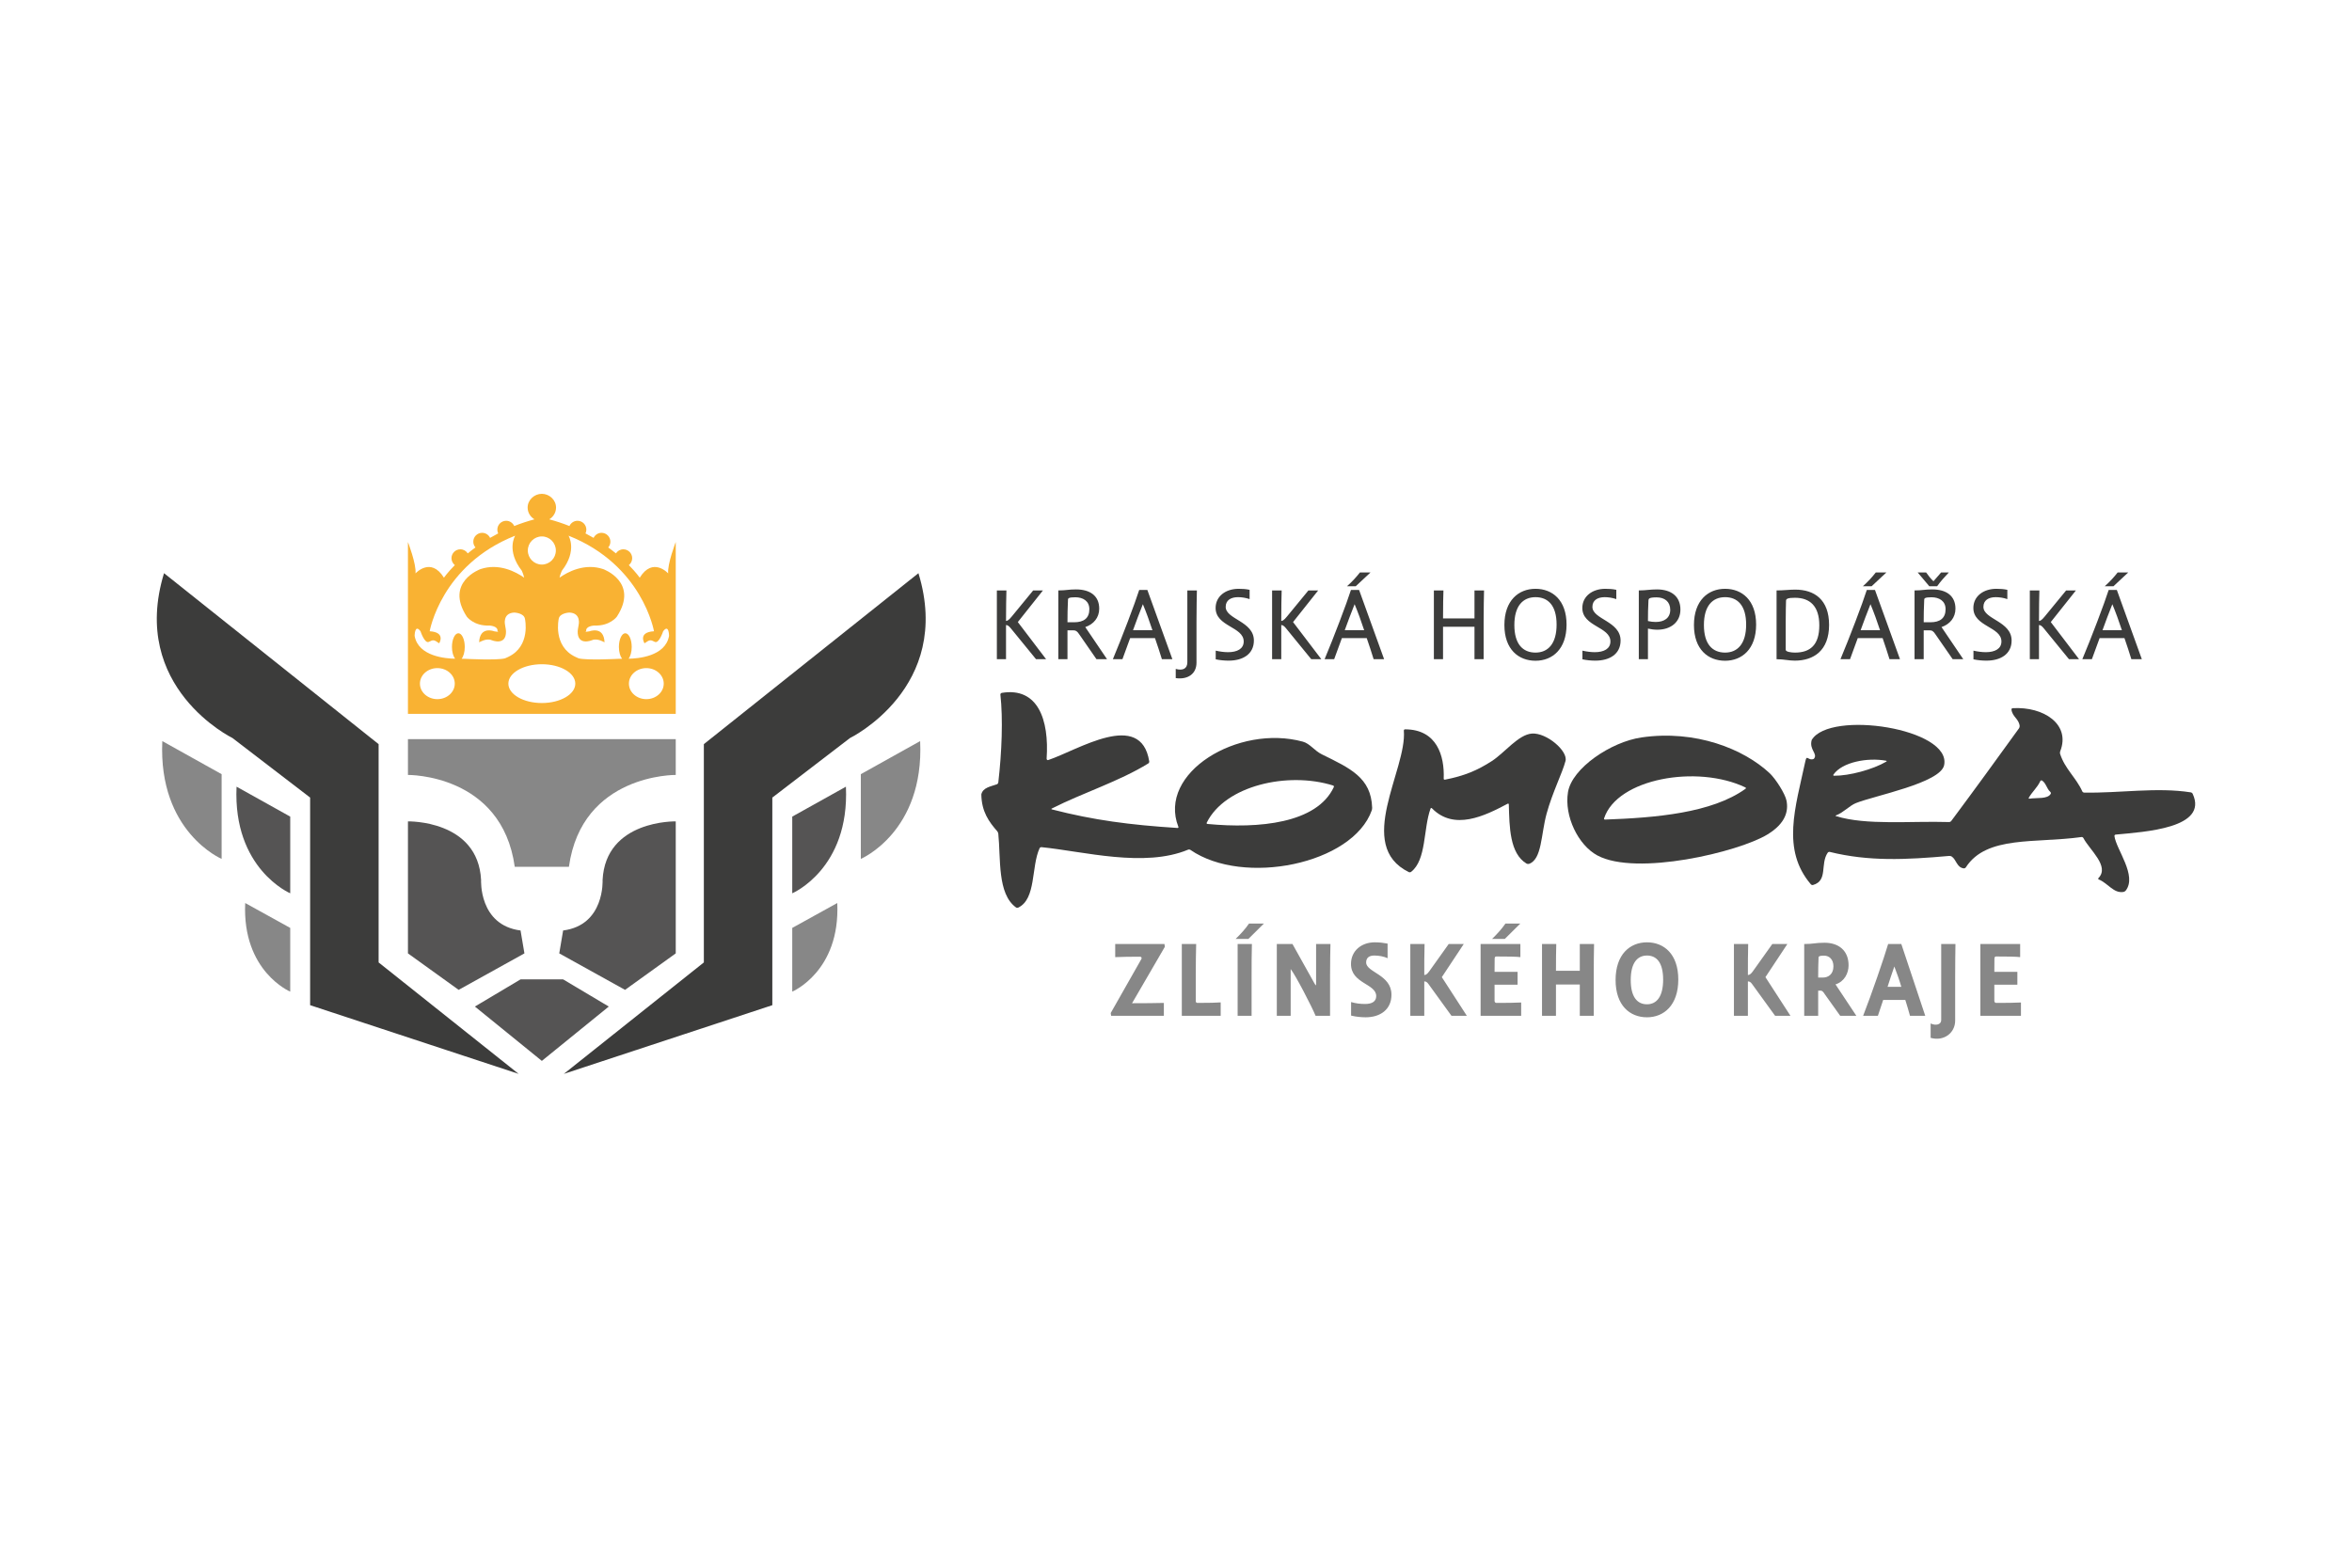 <svg width="300" height="200" viewBox="0 0 300 200" fill="none" xmlns="http://www.w3.org/2000/svg">
<g clip-path="url(#clip0_698_3011)">
<path d="M132.601 108.214C131.516 110.562 132.19 114.673 129.88 115.789C129.796 115.832 129.662 115.817 129.586 115.763C127.189 114.019 127.662 109.545 127.333 106.347C127.322 106.255 127.263 106.123 127.203 106.053C126.153 104.853 125.2 103.559 125.17 101.339C125.382 100.461 126.356 100.346 127.156 100.056C127.243 100.023 127.322 99.92 127.334 99.826C127.787 95.903 127.944 91.713 127.601 88.602C127.595 88.546 127.651 88.416 127.79 88.393C132.376 87.644 133.84 91.806 133.498 96.785C133.491 96.867 133.576 97.022 133.704 96.963C137.473 95.71 145.52 90.47 146.587 97.139C146.602 97.23 146.548 97.345 146.47 97.395C142.748 99.693 138.162 101.122 134.166 103.144C134.082 103.186 134.087 103.24 134.178 103.263C139.497 104.636 144.125 105.242 150.196 105.63C150.29 105.635 150.335 105.57 150.301 105.482C147.616 98.597 157.937 92.367 166.178 94.617C167.08 94.862 167.656 95.77 168.592 96.231C172.2 98.008 174.897 99.199 175.019 103.051C175.022 103.144 175 103.294 174.969 103.382C172.534 110.263 158.584 113.081 151.843 108.429C151.765 108.375 151.634 108.36 151.549 108.396C145.948 110.729 138.249 108.623 132.842 108.077C132.75 108.068 132.639 108.128 132.601 108.214M170.038 100.212C164.256 98.394 156.26 100.223 153.922 104.95C153.879 105.034 153.924 105.109 154.018 105.118C160.561 105.739 167.958 105.051 170.128 100.418C170.168 100.333 170.128 100.24 170.038 100.212Z" fill="#3C3C3B"/>
<path d="M269.699 106.662C269.923 108.383 272.628 111.703 271.135 113.623C271.077 113.696 270.953 113.774 270.861 113.789C269.596 114.001 268.899 112.698 267.702 112.199C267.614 112.163 267.6 112.089 267.663 112.022C269.12 110.503 266.543 108.452 265.738 106.913C265.695 106.83 265.59 106.772 265.496 106.785C259.6 107.61 253.383 106.563 250.746 110.652C250.694 110.73 250.578 110.795 250.486 110.784C249.572 110.672 249.552 109.664 248.929 109.261C248.848 109.211 248.703 109.188 248.609 109.197C243.078 109.69 238.36 109.912 233.397 108.686C233.306 108.662 233.185 108.703 233.131 108.78C232.138 110.216 233.189 112.355 231.252 112.904C231.162 112.93 231.038 112.889 230.977 112.818C227.203 108.398 228.997 103.052 230.283 97.082C230.475 96.191 230.655 97.127 231.355 96.813C231.928 96.159 230.718 95.664 231.089 94.394C233.404 90.553 248.95 92.935 247.975 97.619C247.5 99.9 239.043 101.513 236.716 102.458C235.906 102.789 235.133 103.663 234.197 104.017C234.109 104.052 234.109 104.096 234.199 104.123C238.06 105.318 243.707 104.723 248.609 104.874C248.703 104.876 248.824 104.818 248.88 104.743C251.795 100.835 254.662 96.877 257.524 92.918C257.58 92.84 257.622 92.702 257.611 92.61C257.495 91.683 256.681 91.455 256.565 90.527C256.553 90.437 256.628 90.353 256.722 90.348C260.652 90.118 264.146 92.39 262.781 95.851C262.746 95.937 262.737 96.078 262.766 96.168C263.381 98.096 264.81 99.205 265.597 100.958C265.635 101.044 265.74 101.115 265.834 101.118C270.386 101.199 275.097 100.404 279.437 101.087C279.528 101.101 279.638 101.181 279.677 101.267C281.72 105.671 273.539 106.12 269.853 106.475C269.762 106.487 269.687 106.569 269.699 106.662M260.238 99.657C259.864 100.476 259.206 101.01 258.776 101.771C258.731 101.853 258.771 101.906 258.863 101.892C259.828 101.745 261.169 101.976 261.575 101.269C261.621 101.188 261.578 101.077 261.508 101.014C261.064 100.63 260.972 99.891 260.457 99.576C260.376 99.527 260.277 99.572 260.238 99.657ZM233.937 98.967C235.877 98.985 238.884 98.17 240.593 97.169C240.673 97.121 240.664 97.066 240.572 97.05C238.232 96.62 234.976 97.21 233.859 98.819C233.807 98.898 233.843 98.967 233.937 98.967" fill="#3C3C3B"/>
<path d="M227.871 102.145C228.139 103.503 227.734 105.054 225.459 106.447C221.769 108.707 208.714 111.804 203.749 109.136C201.299 107.823 199.501 104.116 199.996 101.07C200.493 98.003 205.477 94.643 209.377 94.079C216.29 93.076 222.425 95.556 225.728 98.65C226.476 99.351 227.695 101.254 227.871 102.145M204.721 104.559C211.169 104.327 218.327 103.734 222.64 100.632C222.718 100.576 222.711 100.497 222.627 100.457C216.48 97.514 206.257 99.319 204.602 104.404C204.573 104.492 204.627 104.564 204.721 104.559Z" fill="#3C3C3B"/>
<path d="M194.711 110.173C192.55 108.871 192.532 105.486 192.452 102.629C192.449 102.535 192.378 102.495 192.297 102.539C189.354 104.105 185.47 106.003 182.645 103.12C182.579 103.054 182.5 103.068 182.469 103.155C181.528 105.736 181.964 109.695 179.985 111.232C179.912 111.29 179.779 111.3 179.697 111.26C172.766 107.857 179.479 98.196 179.061 93.216C179.053 93.122 179.121 93.046 179.213 93.046C183.294 93.05 184.261 96.447 184.146 99.332C184.141 99.426 184.212 99.488 184.303 99.468C186.761 98.987 188.423 98.3 190.302 97.082C191.919 96.032 193.676 93.711 195.394 93.586C197.259 93.449 200.016 95.808 199.683 97.082C199.284 98.612 198.019 101.075 197.271 103.804C196.545 106.449 196.689 109.638 195.023 110.211C194.933 110.24 194.792 110.221 194.711 110.173" fill="#3C3C3B"/>
<path d="M66.15 137L39.557 128.237V101.751L29.658 94.158C29.658 94.158 16.457 87.731 20.922 73.125L48.293 94.936V122.783L66.15 137Z" fill="#3C3C3B"/>
<path d="M37.019 126.509C37.019 126.509 30.875 123.93 31.276 115.205L37.019 118.38V126.509Z" fill="#878787"/>
<path d="M37.019 113.963C37.019 113.963 29.692 110.858 30.173 100.362L37.019 104.18V113.963Z" fill="#555454"/>
<path d="M28.268 109.573C28.268 109.573 20.168 106.145 20.703 94.546L28.268 98.765V109.573Z" fill="#878787"/>
<path d="M71.919 137L98.511 128.237V101.751L108.413 94.158C108.413 94.158 121.613 87.731 117.148 73.125L89.777 94.936V122.783L71.919 137V137Z" fill="#3C3C3B"/>
<path d="M101.052 126.509C101.052 126.509 107.195 123.93 106.794 115.205L101.052 118.38V126.509Z" fill="#878787"/>
<path d="M101.052 113.963C101.052 113.963 108.379 110.858 107.898 100.362L101.052 104.18V113.963Z" fill="#555454"/>
<path d="M109.801 109.573C109.801 109.573 117.902 106.145 117.366 94.546L109.801 98.765V109.573V109.573Z" fill="#878787"/>
<path d="M66.397 124.945L60.573 128.412L69.113 135.345L77.651 128.412L71.827 124.945H66.397Z" fill="#555454"/>
<path d="M71.333 121.629L79.725 126.283L86.192 121.629V104.791C86.192 104.791 77.248 104.577 76.861 112.27C76.861 112.27 77.165 118.025 71.827 118.707L71.333 121.629H71.333Z" fill="#555454"/>
<path d="M66.891 121.629L58.501 126.283L52.034 121.629V104.791C52.034 104.791 60.974 104.577 61.363 112.27C61.363 112.27 61.059 118.025 66.397 118.707L66.891 121.629V121.629Z" fill="#555454"/>
<path d="M52.034 94.295V98.865C52.034 98.865 64.007 98.707 65.658 110.586H72.566C74.216 98.707 86.192 98.865 86.192 98.865V94.295H52.034Z" fill="#878787"/>
<path d="M80.175 84.035C80.415 83.729 80.576 83.175 80.576 82.538C80.576 81.572 80.211 80.789 79.758 80.789C79.308 80.789 78.942 81.572 78.942 82.538C78.942 83.181 79.107 83.736 79.349 84.042L78.883 84.051C78.803 84.054 74.88 84.261 73.809 83.99L73.406 83.808C70.479 82.433 71.265 78.956 71.265 78.956C71.386 78.188 72.636 78.147 72.636 78.147C74.167 78.228 73.806 79.724 73.806 79.724C73.724 80.087 73.684 80.533 73.684 80.533C73.643 82.474 75.537 81.665 75.537 81.665C76.182 81.38 77.109 81.948 77.109 81.948C77.029 79.804 75.172 80.544 75.172 80.544C74.362 80.679 74.772 80.533 74.772 80.533C74.651 79.845 75.82 79.804 75.82 79.804C77.796 79.885 78.681 78.673 78.681 78.673C81.546 74.265 76.948 72.607 76.948 72.607C74.568 71.802 72.412 72.961 71.368 73.698C71.439 73.311 71.668 72.809 71.668 72.809C73.684 70.221 72.514 68.34 72.514 68.34C81.967 72.083 83.418 80.533 83.418 80.533C81.315 80.66 82.208 82.069 82.208 82.069C82.917 81.558 82.99 81.631 83.518 81.887C84.063 82.15 84.587 80.533 84.587 80.533C85.332 79.542 85.339 81.121 85.339 81.121C84.878 83.768 81.308 84.021 80.175 84.035M82.439 89.195C81.212 89.195 80.218 88.308 80.218 87.215C80.218 86.121 81.212 85.235 82.439 85.235C83.667 85.235 84.66 86.121 84.66 87.215C84.66 88.308 83.667 89.195 82.439 89.195ZM69.113 89.689C66.753 89.689 64.843 88.582 64.843 87.215C64.843 85.848 66.753 84.74 69.113 84.74C71.471 84.74 73.381 85.848 73.381 87.215C73.381 88.582 71.471 89.689 69.113 89.689ZM64.416 83.99C63.344 84.261 59.423 84.054 59.34 84.051L58.878 84.042C59.12 83.736 59.282 83.181 59.282 82.538C59.282 81.572 58.917 80.789 58.466 80.789C58.016 80.789 57.648 81.572 57.648 82.538C57.648 83.175 57.811 83.729 58.048 84.035C56.918 84.021 53.348 83.768 52.885 81.121C52.885 81.121 52.894 79.542 53.637 80.533C53.637 80.533 54.161 82.15 54.705 81.887C55.236 81.631 55.306 81.558 56.017 82.069C56.017 82.069 56.909 80.66 54.806 80.533C54.806 80.533 56.258 72.083 65.71 68.34C65.71 68.34 64.54 70.221 66.556 72.809C66.556 72.809 66.786 73.311 66.858 73.698C65.812 72.961 63.658 71.802 61.276 72.607C61.276 72.607 56.681 74.265 59.543 78.673C59.543 78.673 60.431 79.885 62.404 79.804C62.404 79.804 63.574 79.845 63.452 80.533C63.452 80.533 63.862 80.679 63.053 80.544C63.053 80.544 61.195 79.804 61.114 81.948C61.114 81.948 62.042 81.38 62.686 81.665C62.686 81.665 64.583 82.474 64.54 80.533C64.54 80.533 64.502 80.087 64.42 79.724C64.42 79.724 64.059 78.228 65.59 78.147C65.59 78.147 66.84 78.188 66.96 78.956C66.96 78.956 67.745 82.433 64.819 83.808L64.416 83.99V83.99ZM55.785 89.195C54.557 89.195 53.563 88.308 53.563 87.215C53.563 86.121 54.557 85.235 55.785 85.235C57.013 85.235 58.006 86.121 58.006 87.215C58.006 88.308 57.013 89.195 55.785 89.195ZM69.113 68.436C70.1 68.436 70.9 69.24 70.9 70.23C70.9 71.22 70.1 72.025 69.113 72.025C68.125 72.025 67.324 71.22 67.324 70.23C67.324 69.24 68.125 68.436 69.113 68.436ZM85.229 73.153C85.229 73.153 83.272 70.991 81.599 73.699C81.599 73.699 81.145 73.04 80.209 72.094C80.469 71.885 80.636 71.57 80.636 71.212C80.636 70.587 80.13 70.079 79.508 70.079C79.111 70.079 78.763 70.286 78.561 70.599C78.258 70.35 77.931 70.097 77.58 69.843C77.751 69.643 77.855 69.389 77.855 69.107C77.855 68.482 77.351 67.976 76.727 67.976C76.279 67.976 75.896 68.24 75.714 68.62C75.383 68.428 75.038 68.236 74.68 68.05C74.748 67.904 74.79 67.745 74.79 67.572C74.79 66.948 74.286 66.44 73.661 66.44C73.202 66.44 72.81 66.716 72.633 67.11C71.831 66.787 70.968 66.501 70.056 66.253C70.571 65.949 70.923 65.393 70.923 64.748C70.923 63.784 70.074 63 69.113 63C68.15 63 67.301 63.784 67.301 64.748C67.301 65.393 67.653 65.949 68.17 66.253C67.256 66.501 66.394 66.787 65.593 67.11C65.413 66.716 65.022 66.44 64.564 66.44C63.941 66.44 63.436 66.948 63.436 67.572C63.436 67.745 63.475 67.904 63.544 68.05C63.185 68.236 62.842 68.428 62.512 68.62C62.33 68.24 61.945 67.976 61.497 67.976C60.874 67.976 60.369 68.482 60.369 69.107C60.369 69.389 60.474 69.643 60.645 69.843C60.292 70.097 59.968 70.35 59.663 70.599C59.461 70.286 59.114 70.079 58.718 70.079C58.093 70.079 57.587 70.587 57.587 71.212C57.587 71.57 57.757 71.885 58.016 72.094C57.08 73.04 56.624 73.699 56.624 73.699C54.951 70.991 52.997 73.153 52.997 73.153C53.122 71.972 52.033 69.147 52.033 69.147V91.075H86.192V69.147C86.192 69.147 85.102 71.972 85.229 73.153" fill="#F9B233"/>
<path d="M269.574 74.792L271.456 73.034H270.107C269.652 73.62 269.108 74.219 268.459 74.792H269.574ZM266.822 84.1L267.809 81.404H270.976C271.262 82.239 271.638 83.359 271.858 84.1H273.194L270.004 75.26H268.965C268.432 76.952 266.719 81.445 265.603 84.1H266.822V84.1ZM268.174 80.403C268.549 79.374 269.002 78.138 269.432 77.082C269.872 78.138 270.274 79.257 270.651 80.403H268.174ZM261.579 79.361L264.786 75.325H263.538L260.801 78.658C260.411 79.14 260.218 79.218 260.075 79.218C260.075 77.538 260.101 76.158 260.126 75.325H258.906V84.1H260.075V79.739C260.218 79.739 260.399 79.804 260.671 80.142L263.902 84.1H265.187L261.579 79.361V79.361ZM251.704 77.565C251.704 79.946 255.284 79.946 255.284 81.836C255.284 82.772 254.455 83.202 253.299 83.202C252.806 83.202 252.275 83.136 251.716 83.007V84.114C252.275 84.23 252.819 84.282 253.376 84.282C255.195 84.282 256.583 83.437 256.583 81.718C256.583 79.243 252.987 79.023 252.987 77.421C252.987 76.576 253.65 76.184 254.559 76.184C255.025 76.184 255.544 76.262 256.039 76.432V75.247C255.557 75.143 255.103 75.117 254.636 75.117C252.987 75.117 251.704 76.067 251.704 77.565M246.616 74.153C246.317 73.894 245.953 73.424 245.682 73.034H244.604L246.084 74.792H247.083C247.473 74.231 248.043 73.593 248.575 73.034H247.59L246.616 74.153V74.153ZM245.369 79.387C245.369 78.671 245.382 77.37 245.436 76.51C245.436 76.341 245.498 76.197 246.37 76.197C247.344 76.197 248.161 76.666 248.161 77.72C248.161 78.866 247.447 79.387 246.227 79.387H245.369V79.387ZM247.642 79.999C248.692 79.648 249.42 78.801 249.42 77.655C249.42 75.976 248.213 75.195 246.46 75.195C245.461 75.195 245.226 75.325 244.202 75.325V84.1H245.369V80.416H246.121C246.421 80.416 246.603 80.507 246.887 80.95L249.068 84.1H250.419L247.642 79.999V79.999ZM238.725 74.792L240.608 73.034H239.256C238.803 73.62 238.257 74.219 237.61 74.792H238.725ZM235.972 84.1L236.96 81.404H240.127C240.412 82.239 240.788 83.359 241.009 84.1H242.345L239.153 75.26H238.114C237.583 76.952 235.869 81.445 234.752 84.1H235.972H235.972ZM237.323 80.403C237.699 79.374 238.154 78.138 238.582 77.082C239.023 78.138 239.425 79.257 239.802 80.403H237.323ZM227.77 79.27C227.77 78.072 227.797 77.173 227.811 76.627C227.811 76.38 228.082 76.262 228.953 76.262C230.859 76.262 232.054 77.329 232.054 79.778C232.054 82.278 230.898 83.255 228.953 83.255C228.484 83.255 227.77 83.162 227.77 82.903V79.27ZM226.603 84.1C227.551 84.1 228.108 84.282 228.927 84.282C231.327 84.282 233.301 83.007 233.301 79.726C233.301 76.497 231.431 75.221 228.978 75.221C228.277 75.221 227.499 75.325 226.603 75.325V84.1H226.603ZM220.036 83.255C218.439 83.255 217.336 82.2 217.336 79.739C217.336 77.291 218.439 76.184 220.036 76.184C221.619 76.184 222.723 77.226 222.723 79.686C222.723 82.135 221.619 83.255 220.036 83.255M220.036 75.117C217.881 75.117 216.065 76.601 216.065 79.739C216.065 82.864 217.881 84.296 220.036 84.296C222.178 84.296 223.995 82.824 223.995 79.686C223.995 76.549 222.178 75.117 220.036 75.117M210.263 76.601C210.277 76.392 210.315 76.21 211.302 76.21C212.328 76.21 213.041 76.756 213.041 77.799C213.041 78.84 212.275 79.349 211.186 79.349C210.887 79.349 210.523 79.31 210.198 79.231C210.198 78.475 210.211 77.448 210.263 76.601M214.339 77.761C214.339 76.106 213.183 75.195 211.34 75.195C210.458 75.195 209.952 75.325 209.032 75.325V84.1H210.198V80.194C210.601 80.286 211.002 80.337 211.392 80.337C213.067 80.337 214.339 79.4 214.339 77.761ZM201.827 77.565C201.827 79.946 205.41 79.946 205.41 81.836C205.41 82.772 204.578 83.202 203.424 83.202C202.932 83.202 202.399 83.136 201.841 83.007V84.114C202.399 84.23 202.943 84.282 203.502 84.282C205.319 84.282 206.707 83.437 206.707 81.718C206.707 79.243 203.113 79.023 203.113 77.421C203.113 76.576 203.774 76.184 204.683 76.184C205.15 76.184 205.669 76.262 206.162 76.432V75.247C205.682 75.143 205.227 75.117 204.761 75.117C203.113 75.117 201.827 76.067 201.827 77.565M195.857 83.255C194.261 83.255 193.158 82.2 193.158 79.739C193.158 77.291 194.261 76.184 195.857 76.184C197.441 76.184 198.545 77.226 198.545 79.686C198.545 82.135 197.441 83.255 195.857 83.255M195.857 75.117C193.703 75.117 191.887 76.601 191.887 79.739C191.887 82.864 193.703 84.296 195.857 84.296C197.998 84.296 199.816 82.824 199.816 79.686C199.816 76.549 197.998 75.117 195.857 75.117M184.061 79.96H188.072V84.1H189.238V79.322C189.238 77.448 189.277 76.197 189.291 75.325H188.072V78.893H184.061C184.061 77.134 184.087 76.133 184.113 75.325H182.892V84.1H184.061V79.96V79.96ZM172.925 74.792L174.807 73.034H173.458C173.003 73.62 172.457 74.219 171.809 74.792H172.925ZM170.173 84.1L171.16 81.404H174.327C174.612 82.239 174.99 83.359 175.209 84.1H176.546L173.352 75.26H172.316C171.783 76.952 170.069 81.445 168.954 84.1H170.173ZM171.523 80.403C171.899 79.374 172.354 78.138 172.782 77.082C173.222 78.138 173.626 79.257 174.002 80.403H171.523ZM164.931 79.361L168.136 75.325H166.89L164.152 78.658C163.762 79.14 163.567 79.218 163.426 79.218C163.426 77.538 163.45 76.158 163.477 75.325H162.257V84.1H163.426V79.739C163.567 79.739 163.75 79.804 164.022 80.142L167.253 84.1H168.538L164.931 79.361ZM155.053 77.565C155.053 79.946 158.636 79.946 158.636 81.836C158.636 82.772 157.805 83.202 156.651 83.202C156.157 83.202 155.624 83.136 155.066 83.007V84.114C155.624 84.23 156.17 84.282 156.728 84.282C158.544 84.282 159.934 83.437 159.934 81.718C159.934 79.243 156.338 79.023 156.338 77.421C156.338 76.576 157 76.184 157.909 76.184C158.376 76.184 158.895 76.262 159.388 76.432V75.247C158.908 75.143 158.455 75.117 157.988 75.117C156.338 75.117 155.053 76.067 155.053 77.565M151.446 84.491C151.446 85.286 150.888 85.598 149.966 85.338V86.51C151.51 86.731 152.614 85.963 152.614 84.543V79.27C152.614 77.381 152.652 76.158 152.665 75.325H151.446V84.491ZM143.167 84.1L144.152 81.404H147.318C147.605 82.239 147.981 83.359 148.202 84.1H149.539L146.345 75.26H145.308C144.775 76.952 143.062 81.445 141.946 84.1H143.167V84.1ZM144.516 80.403C144.891 79.374 145.346 78.138 145.774 77.082C146.217 78.138 146.619 79.257 146.994 80.403H144.516ZM136.158 79.387C136.158 78.671 136.17 77.37 136.223 76.51C136.223 76.341 136.288 76.197 137.157 76.197C138.131 76.197 138.948 76.666 138.948 77.72C138.948 78.866 138.234 79.387 137.014 79.387H136.158H136.158ZM138.428 79.999C139.481 79.648 140.206 78.801 140.206 77.655C140.206 75.976 138.999 75.195 137.248 75.195C136.247 75.195 136.015 75.325 134.989 75.325V84.1H136.158V80.416H136.91C137.209 80.416 137.389 80.507 137.676 80.95L139.857 84.1H141.205L138.428 79.999H138.428ZM129.825 79.361L133.029 75.325H131.784L129.046 78.658C128.656 79.14 128.461 79.218 128.319 79.218C128.319 77.538 128.345 76.158 128.37 75.325H127.151V84.1H128.319V79.739C128.461 79.739 128.643 79.804 128.916 80.142L132.147 84.1H133.433L129.825 79.361Z" fill="#3C3C3B"/>
<path d="M257.775 129.592V127.894C256.834 127.935 256.058 127.948 254.621 127.948C254.431 127.948 254.379 127.799 254.379 127.649V125.625H257.317V123.981H254.379C254.379 123.505 254.379 122.731 254.392 122.296C254.405 122.052 254.494 122.025 254.621 122.025C256.02 122.025 257.164 122.039 257.673 122.107V120.435H252.6V129.592H257.775V129.592ZM247.602 130.149C247.602 130.693 246.953 130.896 246.254 130.571V132.404C247.894 132.88 249.383 131.82 249.383 130.204V124.566C249.383 122.541 249.408 121.74 249.42 120.435H247.602V130.149V130.149ZM239.527 129.592L240.201 127.568H243.024C243.24 128.247 243.444 128.94 243.621 129.592H245.567L242.515 120.435H240.836C240.315 122.201 238.726 126.82 237.644 129.592H239.527ZM240.761 125.896C240.976 125.204 241.333 124.117 241.625 123.302C241.955 124.157 242.299 125.136 242.515 125.896H240.761H240.761ZM231.91 124.715C231.91 124.035 231.922 122.717 231.96 122.12C231.96 122.011 232.126 121.916 232.647 121.916C233.334 121.916 233.855 122.406 233.855 123.275C233.855 124.225 233.271 124.715 232.494 124.715H231.91H231.91ZM234.122 125.585C235.254 125.232 235.788 124.157 235.788 123.152C235.788 121.264 234.517 120.272 232.724 120.272C231.49 120.272 231.325 120.435 230.129 120.435V129.592H231.91V126.386H232.266C232.367 126.386 232.533 126.467 232.761 126.848L234.72 129.592H236.78L234.122 125.585V125.585ZM225.183 124.66L227.98 120.435H226.06L223.58 123.914C223.313 124.293 223.123 124.389 222.945 124.389C222.945 123.03 222.945 121.726 222.983 120.435H221.164V129.592H222.945V125.204C223.11 125.204 223.275 125.258 223.453 125.503L226.417 129.592H228.375L225.183 124.66V124.66ZM210.075 128.124C208.829 128.124 208.002 127.187 208.002 125.027C208.002 122.867 208.829 121.903 210.075 121.903C211.309 121.903 212.135 122.813 212.135 124.973C212.135 127.147 211.309 128.124 210.075 128.124M210.075 120.218C207.901 120.218 206.07 121.753 206.07 125.027C206.07 128.288 207.901 129.783 210.075 129.783C212.225 129.783 214.068 128.247 214.068 124.973C214.068 121.698 212.225 120.218 210.075 120.218ZM198.465 125.597H201.505V129.592H203.285V124.62C203.285 122.636 203.298 121.766 203.323 120.435H201.505V123.846H198.465C198.465 121.997 198.478 121.698 198.503 120.435H196.685V129.592H198.465V125.597V125.597ZM191.942 119.783L193.913 117.827H192.018C191.574 118.479 190.95 119.171 190.315 119.783H191.942ZM194.027 129.592V127.894C193.087 127.935 192.311 127.948 190.874 127.948C190.683 127.948 190.632 127.799 190.632 127.649V125.625H193.57V123.981H190.632C190.632 123.505 190.632 122.731 190.645 122.296C190.658 122.052 190.747 122.025 190.874 122.025C192.273 122.025 193.417 122.039 193.926 122.107V120.435H188.852V129.592H194.027ZM183.906 124.66L186.703 120.435H184.783L182.303 123.914C182.036 124.293 181.845 124.389 181.668 124.389C181.668 123.03 181.668 121.726 181.706 120.435H179.887V129.592H181.668V125.204C181.833 125.204 181.998 125.258 182.176 125.503L185.138 129.592H187.098L183.906 124.66V124.66ZM172.32 122.976C172.32 125.503 175.538 125.475 175.538 127.079C175.538 127.785 174.965 128.084 174.126 128.084C173.491 128.084 172.956 128.016 172.333 127.839V129.566C172.944 129.714 173.618 129.783 174.19 129.783C176.059 129.783 177.483 128.79 177.483 126.902C177.483 124.321 174.253 124.063 174.253 122.785C174.253 122.174 174.66 121.903 175.284 121.903C175.906 121.903 176.518 122.025 176.988 122.242V120.381C176.479 120.286 175.996 120.218 175.347 120.218C173.656 120.218 172.32 121.305 172.32 122.976M164.627 123.628C165.276 124.456 167.31 128.397 167.806 129.592H169.65V124.538C169.65 122.595 169.688 121.088 169.701 120.435H167.869V125.421C167.869 125.543 167.869 125.707 167.819 125.707C167.806 125.707 167.729 125.585 167.679 125.489L164.856 120.435H162.859V129.592H164.627V123.628V123.628ZM159.235 119.783L161.207 117.827H159.312C158.867 118.479 158.243 119.171 157.608 119.783H159.235ZM157.862 120.435V129.592H159.642V124.566C159.642 123.194 159.642 121.726 159.681 120.435H157.862ZM150.741 120.435V129.592H155.7V127.881C155.153 127.921 154.301 127.948 152.75 127.948C152.585 127.948 152.521 127.853 152.521 127.703V124.566C152.521 122.541 152.546 121.74 152.572 120.435H150.741V120.435ZM148.579 120.788L148.528 120.435H142.246V122.107C143.264 122.065 144.179 122.053 145.412 122.053C145.527 122.053 145.616 122.133 145.616 122.242C145.616 122.269 145.604 122.31 145.591 122.338L141.673 129.239L141.725 129.592H148.452V127.948C147.612 127.976 145.744 127.989 144.395 127.989L148.579 120.788L148.579 120.788Z" fill="#878787"/>
</g>
<defs>
<clipPath id="clip0_698_3011">
<rect width="260" height="74" fill="white" transform="translate(20 63)"/>
</clipPath>
</defs>
</svg>
